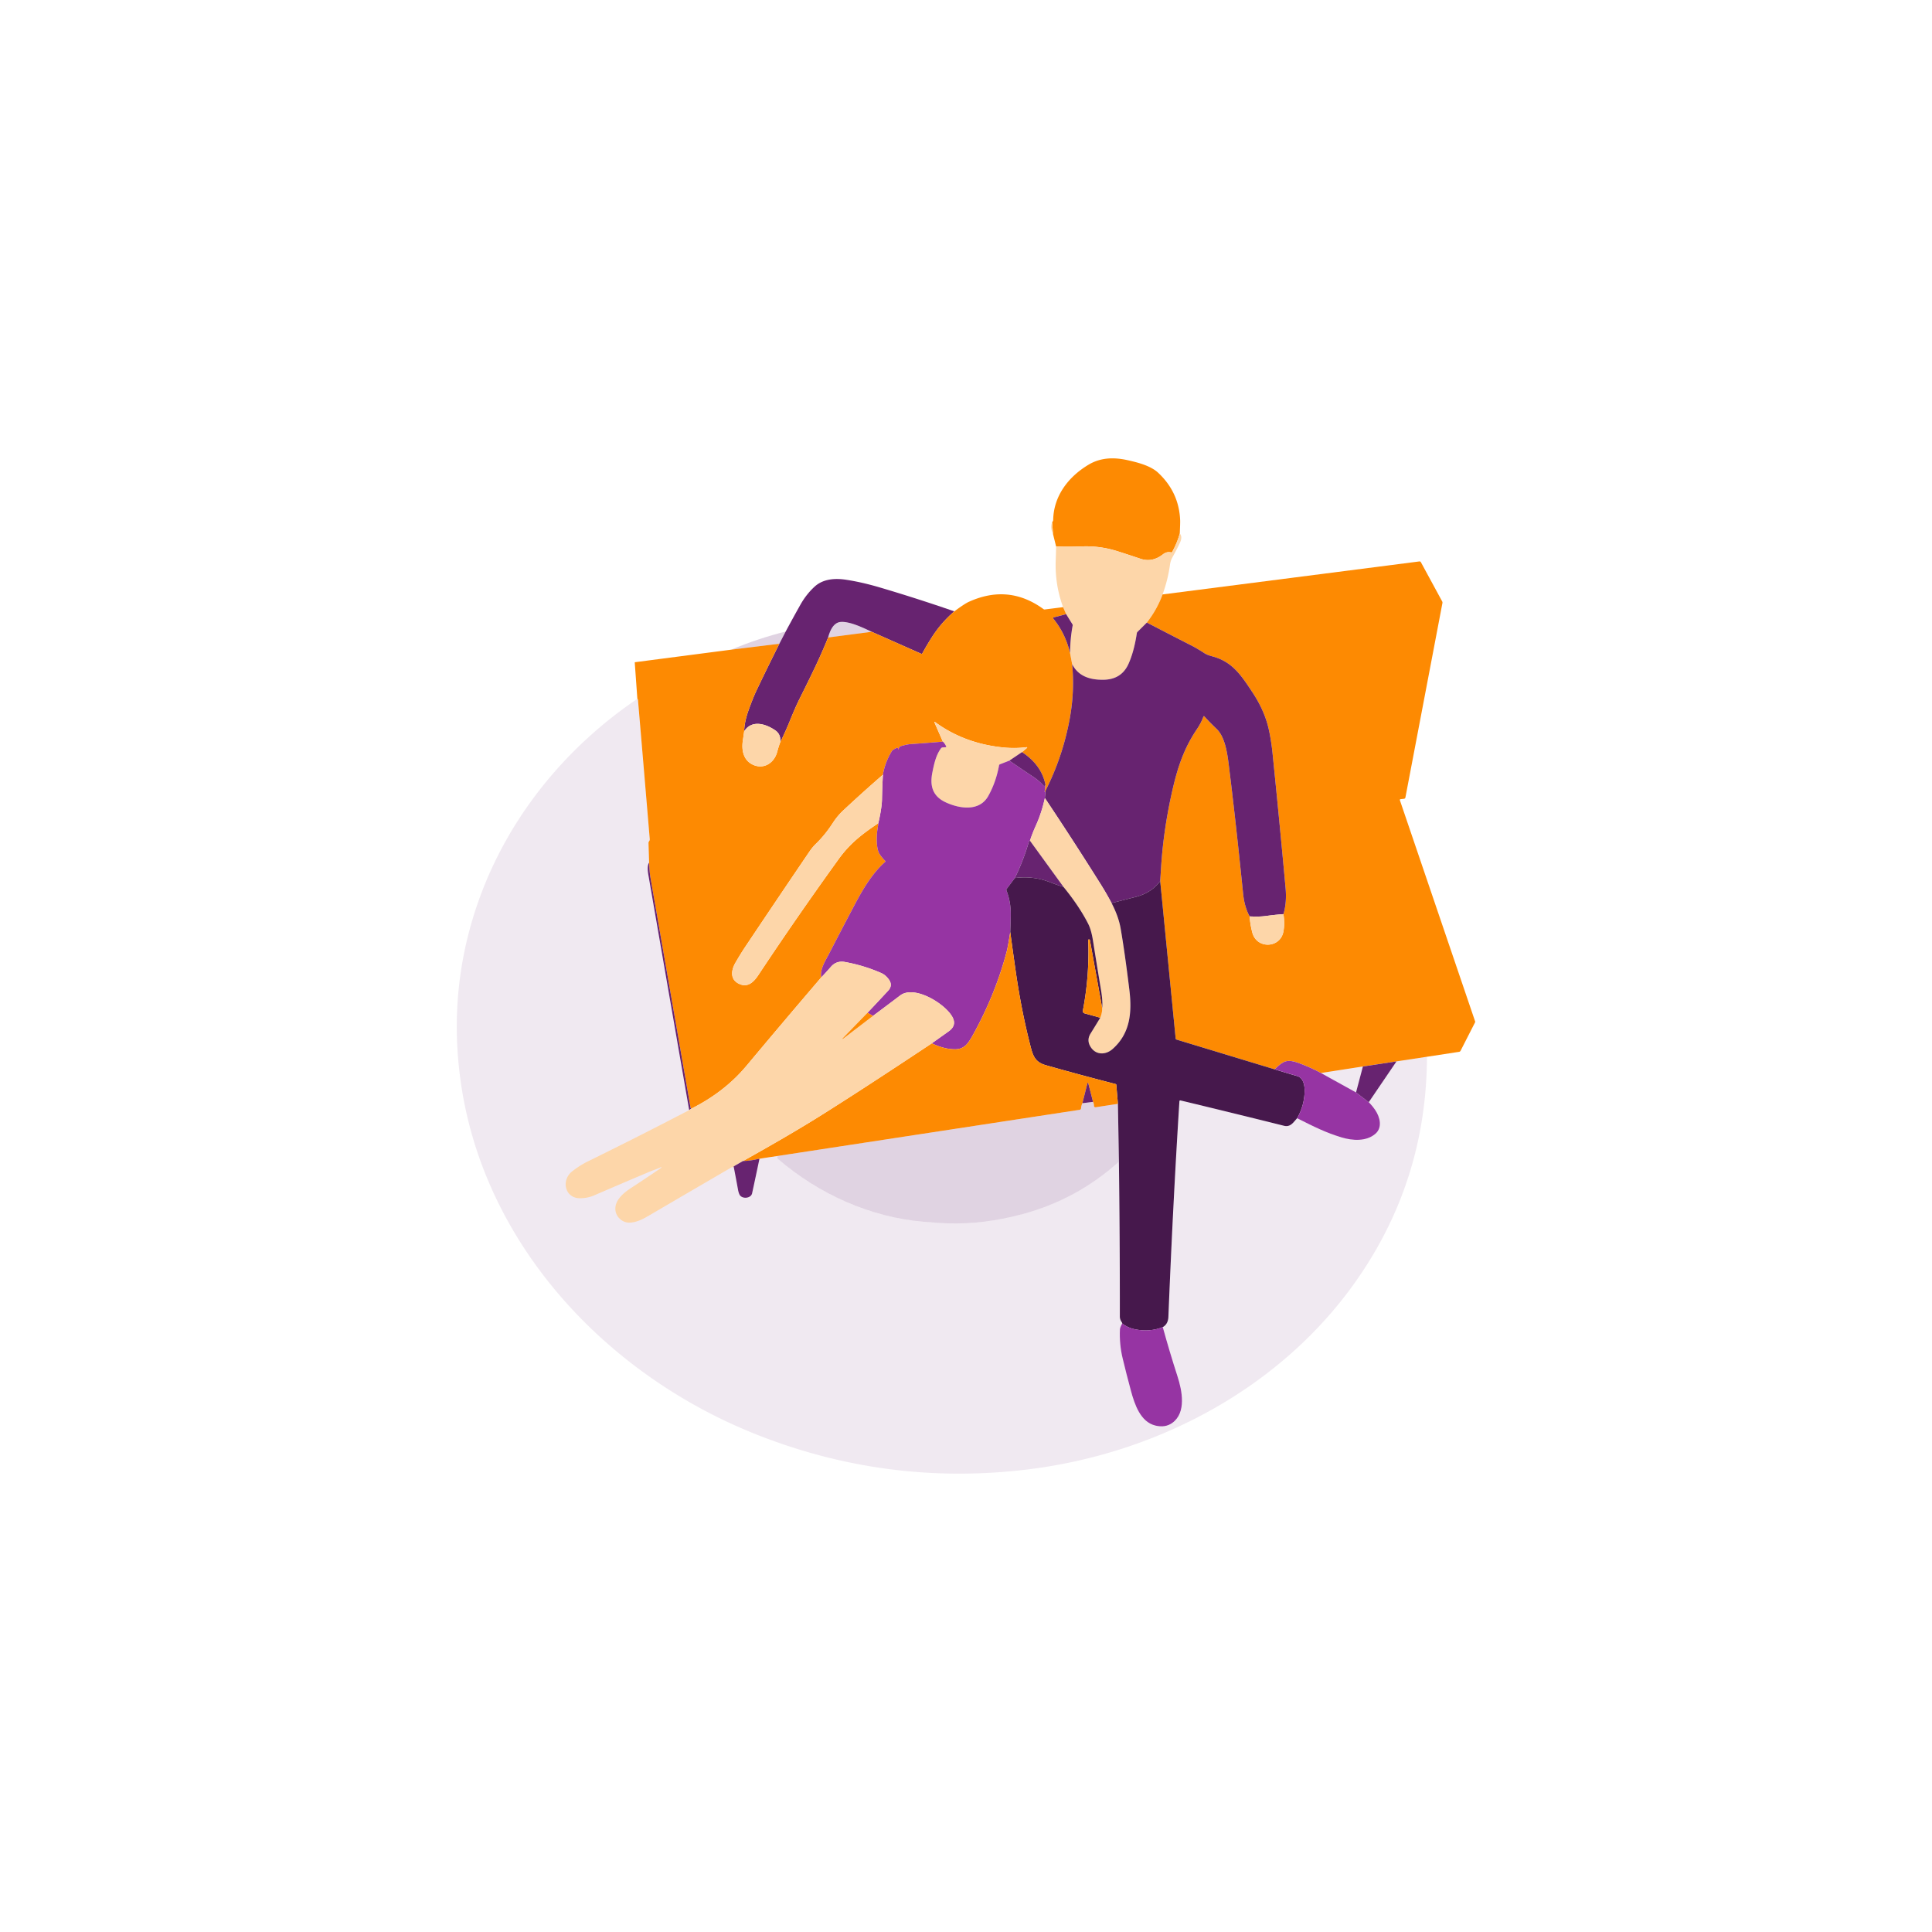 <svg xmlns="http://www.w3.org/2000/svg" width="1794" height="1794" fill="none"><path fill="#FD8A02" d="M1095.5 495.409a78.706 78.706 0 0 1-6.99 16.982c-.27.476-.67.654-1.2.532-2.6-.625-5.08-.014-7.45 1.834-6.65 5.19-13.65 6.538-21 4.046-7.12-2.408-14.16-4.718-21.13-6.93-10.75-3.416-21.71-4.914-32.9-4.494-10.076.374-18.135.369-24.174-.014l-2.842-11.424-.812-10.99c.625-.849.943-1.526.952-2.03.406-22.456 14.168-40.222 32.776-51.38 11.03-6.608 23.22-7.154 36.22-4.256 9.47 2.1 21.56 5.18 28.51 11.718 12.95 12.152 19.75 26.904 20.4 44.254.06 1.643-.06 5.694-.36 12.152Z"/><path fill="#FDD6A9" d="m977.002 484.952.812 10.99c-1.941-4.21-2.212-7.873-.812-10.99ZM1095.5 495.41c1.84 2.072 1.87 4.966.11 8.68a229.762 229.762 0 0 1-6.99 13.524c-1.12 2.016-1.84 4.2-2.17 6.552-1.28 9.408-3.59 18.676-6.91 27.804-3.4 9.305-8.26 18.013-14.59 26.124l-8.72 8.68c-.32.308-.53.717-.59 1.162-1.72 11.377-4.31 20.912-7.78 28.602-4.37 9.66-12.15 14.551-23.34 14.672-12.27.14-23.17-3.108-28.968-14.546l-1.932-10.29c.103-8.839.905-17.332 2.408-25.48a1.769 1.769 0 0 0-.238-1.288l-5.81-9.338-2.828-6.482c-5.115-13.991-7.397-28.462-6.846-43.414.159-4.256.275-8.591.35-13.006 6.039.383 14.098.388 24.174.014 11.19-.42 22.15 1.078 32.9 4.494 6.97 2.212 14.01 4.522 21.13 6.93 7.35 2.492 14.35 1.144 21-4.046 2.37-1.848 4.85-2.459 7.45-1.834.53.122.93-.056 1.2-.532a78.706 78.706 0 0 0 6.99-16.982Z"/><path fill="#FD8A02" d="m1325.04 981.28-28.28 4.298-31.22 4.732-38.95 6.062c-6.42-3.482-13.48-6.641-21.19-9.478-4.69-1.727-8.52-2.175-11.51-1.344-2.86.793-6.27 3.271-10.23 7.434l-91.23-27.678c-.45-.14-.69-.444-.74-.91l-14.35-146.202c.25-3.892.52-8.088.8-12.586 1.54-24.584 5.26-49.425 11.16-74.522 4.87-20.748 10.99-37.562 22.16-54.068 2.53-3.724 4.5-7.537 5.92-11.438.25-.672.62-.742 1.09-.21 3.68 4.032 7.44 7.872 11.29 11.522 7.58 7.168 9.82 22.092 11.13 32.466 4.18 33.357 8.67 73.607 13.46 120.75.82 8.036 2.83 14.98 6.02 20.832a83.091 83.091 0 0 0 2.52 15.092c4.08 15.344 25.61 14.574 28.76-.574.98-4.732 1.03-10.276.14-16.632 2.14-7.178 2.79-15.284 1.96-24.318-3.68-40.218-7.68-81.634-12.01-124.25-.85-8.354-2.04-15.984-3.57-22.89-2.56-11.583-7.61-23.063-15.15-34.44-10.08-15.232-17.68-26.782-33.66-32.354-3.75-1.302-7.57-1.82-10.97-4.032-4.51-2.94-8.45-5.274-11.82-7a6620.99 6620.99 0 0 1-41.62-21.448c6.33-8.111 11.19-16.819 14.59-26.124l238.38-30.632c.69-.084 1.19.177 1.52.784l19.74 36.358c.24.444.32.952.23 1.442l-34.37 180.53c-.15.774-.62 1.204-1.4 1.288l-2.97.322c-.72.084-.96.466-.73 1.148l69.82 205.254c.1.298.08.588-.06.868l-13.45 26.376c-.14.263-.33.491-.57.664a1.86 1.86 0 0 1-.82.33l-29.82 4.578Z"/><path fill="#672370" d="M886.155 567.692c-8.176 7.065-15.092 15.026-20.748 23.884a255.005 255.005 0 0 0-8.974 15.176c-.233.41-.564.518-.994.322l-46.018-20.412c-7.994-3.822-20.65-9.842-28.826-9.128-6.832.602-9.967 8.33-11.619 14.42-8.008 19.88-16.157 36.106-26.657 57.246-2.482 5.002-5.413 11.662-8.791 19.978a299.818 299.818 0 0 1-8.961 19.964c.448-4.844-1.101-8.494-4.648-10.948-8.75-6.034-21.714-10.192-28.896.812.075-5.74 1.503-12.46 4.284-20.16 2.52-6.963 4.686-12.39 6.496-16.282 4.639-9.922 11.928-24.85 21.868-44.786l5.894-11.368a1529.294 1529.294 0 0 1 13.622-24.808c3.622-6.45 8.018-12.059 13.189-16.828 7.854-7.252 18.941-8.008 29.147-6.454 9.884 1.493 20.45 3.906 31.696 7.238a1570.94 1570.94 0 0 1 68.936 22.134Z"/><path fill="#FD8A02" d="m987.151 563.786 2.828 6.482-11.564 3.052a.697.697 0 0 0-.29.163.671.671 0 0 0-.2.606c.021.109.069.21.14.295 7.439 9.119 12.624 19.782 15.554 31.99l1.932 10.29c1.624 17.015.859 34.025-2.296 51.03-4.368 23.529-11.848 45.701-22.442 66.514-.13.252-.182.705-.154 1.358a2.842 2.842 0 0 1-.378-.07c-.205-.047-.294-.168-.266-.364l.784-6.398c-2.426-12.245-9.692-22.363-21.798-30.352l4.172-3.5c.98-.831.831-1.167-.448-1.008-6.934.868-14.074.924-21.42.168-23.846-2.445-44.758-10.225-62.734-23.338-.914-.672-1.143-.49-.686.546l7.63 17.402a1861.593 1861.593 0 0 1-29.792 2.282c-2.37.168-5.292.765-8.764 1.792-1.484.448-2.492 1.358-2.422 3.01a.11.11 0 0 1-.028.064.114.114 0 0 1-.061.035.12.12 0 0 1-.07-.009.118.118 0 0 1-.051-.048c-.158-.495-.406-.887-.742-1.176-.27-.224-.578-.261-.924-.112-2.464 1.12-3.929 2.053-4.396 2.8-4.274 6.888-7.079 14.252-8.414 22.092a1336.593 1336.593 0 0 0-36.456 32.802c-3.854 3.593-7.149 7.509-9.884 11.746-4.853 7.523-10.154 14.065-15.904 19.628-2.109 2.035-4.167 4.531-6.174 7.49a13643.965 13643.965 0 0 0-59.542 88.34c-2.772 4.144-5.754 8.979-8.946 14.504-4.032 6.944-5.25 15.582 3.22 19.614 8.218 3.92 13.734-1.61 18.046-8.106 23.492-35.457 48.31-71.307 74.452-107.548 10.458-14.504 21.308-22.932 36.918-33.446-.074.943-.359 3.01-.854 6.202-.798 5.096-1.344 17.472 2.1 22.582 1.438 2.128 3.169 4.219 5.194 6.272a.558.558 0 0 1 .102.62.556.556 0 0 1-.13.178c-11.536 10.178-20.216 24.43-27.888 38.934a4897.809 4897.809 0 0 0-24.192 46.298c-3.192 6.16-8.806 14.616-7.308 22.078a9457.404 9457.404 0 0 0-69.538 82.208c-13.477 16.132-30.529 29.372-51.156 39.722-.382-.16-.616-.48-.7-.96-12.394-71.172-24.794-142.343-37.198-213.51-.826-4.718-.98-9.184-1.26-14.014l-.574-18.242a2.314 2.314 0 0 1 .364-1.302c.63-.98.882-1.246.784-2.52-3.444-40.992-7.093-84.117-10.948-129.374a.58.58 0 0 0-.154-.364 4.06 4.06 0 0 0-.392-.308l-2.408-33.586c-.009-.252.112-.397.364-.434l89.208-11.62 44.674-5.488c-9.94 19.936-17.229 34.865-21.868 44.786-1.81 3.892-3.976 9.319-6.496 16.282-2.781 7.7-4.209 14.42-4.284 20.16-.401 2.903-.821 5.847-1.26 8.834-1.33 8.96.63 18.242 9.394 22.274 9.968 4.592 19.642-1.54 22.414-11.606 1.223-4.443 2.222-7.565 2.996-9.366a299.804 299.804 0 0 0 8.96-19.964c3.379-8.316 6.31-14.975 8.792-19.978 10.5-21.14 18.648-37.366 26.656-57.246l40.446-5.292 46.018 20.412c.43.196.761.089.994-.322a255.325 255.325 0 0 1 8.974-15.176c5.656-8.857 12.572-16.819 20.748-23.884 6.31-4.695 10.771-7.635 13.384-8.82 24.696-11.237 47.829-8.997 69.398 6.72.383.28.812.387 1.288.322l16.926-2.128Z"/><path fill="#672370" d="m989.979 570.268 5.81 9.338c.243.392.322.821.238 1.288-1.502 8.148-2.305 16.641-2.408 25.48-2.93-12.208-8.115-22.872-15.554-31.99a.651.651 0 0 1 .06-.901.676.676 0 0 1 .29-.163l11.564-3.052Zm74.971 7.826a6568.09 6568.09 0 0 0 41.62 21.448c3.37 1.727 7.31 4.06 11.82 7 3.4 2.212 7.22 2.73 10.97 4.032 15.98 5.572 23.58 17.122 33.66 32.354 7.54 11.378 12.59 22.858 15.15 34.44 1.53 6.907 2.72 14.537 3.57 22.89a12478 12478 0 0 1 12.01 124.25c.83 9.035.18 17.141-1.96 24.318-5.3.392-10.56.948-15.76 1.666-5.58.77-10.29.7-15.66.448-3.19-5.852-5.19-12.796-6.02-20.832-4.79-47.142-9.28-87.392-13.46-120.75-1.31-10.374-3.55-25.298-11.13-32.466a222.77 222.77 0 0 1-11.29-11.522c-.47-.532-.84-.462-1.09.21-1.42 3.902-3.39 7.714-5.92 11.438-11.17 16.506-17.29 33.32-22.16 54.068-5.9 25.098-9.62 49.938-11.16 74.522-.28 4.499-.55 8.694-.8 12.586-5.53 7.318-13.13 12.213-22.82 14.686-7.34 1.867-14.78 3.776-22.33 5.726a284.004 284.004 0 0 0-10.44-18.046 3337.419 3337.419 0 0 0-51.51-79.534l.42-5.46c-.028-.653.024-1.106.154-1.358 10.594-20.813 18.074-42.984 22.442-66.514 3.155-17.005 3.92-34.015 2.296-51.03 5.798 11.438 16.698 14.686 28.968 14.546 11.19-.121 18.97-5.012 23.34-14.672 3.47-7.69 6.06-17.224 7.78-28.602.06-.445.27-.854.59-1.162l8.72-8.68Z"/><path fill="#FDD6A9" d="m949.001 698.382-11.746 7.91-8.764 3.43c-.438.178-.7.495-.784.952-1.922 10.472-5.268 19.969-10.038 28.49-8.134 14.546-26.417 11.928-39.535 5.838-12.334-5.74-14.826-15.498-12.334-27.846 1.554-7.728 3.345-16.114 8.007-22.302a2.01 2.01 0 0 1 1.512-.826l2.647-.196c.653-.046.835-.364.546-.952-.915-1.857-1.914-3.266-2.996-4.228l-7.631-17.402c-.457-1.036-.228-1.218.686-.546 17.976 13.114 38.888 20.893 62.734 23.338 7.346.756 14.486.7 21.421-.168 1.278-.158 1.427.178.447 1.008l-4.172 3.5Zm-224.433-9.24c-.775 1.801-1.774 4.923-2.996 9.366-2.772 10.066-12.446 16.198-22.414 11.606-8.764-4.032-10.724-13.314-9.394-22.274.439-2.987.858-5.932 1.26-8.834 7.182-11.004 20.146-6.846 28.896-.812 3.546 2.454 5.096 6.104 4.648 10.948Z"/><path fill="#9634A3" d="M875.516 688.652c1.082.961 2.081 2.371 2.996 4.228.289.588.107.905-.546.952l-2.646.196a2.007 2.007 0 0 0-1.512.826c-4.662 6.188-6.454 14.574-8.008 22.302-2.492 12.348 0 22.106 12.334 27.846 13.118 6.09 31.402 8.708 39.536-5.838 4.769-8.521 8.115-18.018 10.038-28.49.084-.457.345-.775.784-.952l8.764-3.43a1205.59 1205.59 0 0 0 22.316 15.106 48.467 48.467 0 0 1 9.408 8.148c.56.625 1.166.355 1.82-.812l-.784 6.398c-.028.196.06.317.266.364.102.028.228.051.378.07l-.42 5.46c-1.979 9.109-4.732 17.561-8.26 25.354-2.24 4.956-4.102 9.716-5.586 14.28-.542.215-.882.551-1.022 1.008-3.416 11.723-7.761 22.946-13.034 33.67l-7.63 10.164c-.28.373-.336.775-.168 1.204 2.79 7.317 4.125 14.868 4.004 22.652a693.648 693.648 0 0 1-.462 16.072c-1.419 9.128-2.525 15.209-3.318 18.242-6.944 26.395-17.407 52.225-31.388 77.49-2.455 4.443-4.583 7.527-6.384 9.254-2.679 2.566-5.941 3.873-9.786 3.92-6.72.075-14.047-1.769-21.98-5.53 5.45-3.836 10.719-7.579 15.806-11.228 5.198-3.733 6.225-8.297 3.08-13.692-7.182-12.362-35.252-29.372-48.202-19.544a3140.942 3140.942 0 0 1-25.27 18.97l-5.124-2.884a2136.043 2136.043 0 0 0 19.236-20.552c3.08-3.341 3.229-6.869.448-10.584-2.007-2.697-4.294-4.611-6.86-5.74-10.696-4.704-21.934-8.129-33.712-10.276-5.302-.971-9.67.532-13.104 4.508a257.589 257.589 0 0 1-8.918 9.786c-1.498-7.462 4.116-15.918 7.308-22.078a4897.809 4897.809 0 0 1 24.192-46.298c7.672-14.504 16.352-28.756 27.888-38.934a.572.572 0 0 0 .181-.393.574.574 0 0 0-.153-.405c-2.026-2.053-3.757-4.144-5.194-6.272-3.444-5.11-2.898-17.486-2.1-22.582.494-3.192.779-5.259.854-6.202 2.165-9.455 3.299-16.837 3.402-22.148.14-7.579.429-15.204.868-22.876 1.334-7.84 4.139-15.204 8.414-22.092.466-.747 1.932-1.68 4.396-2.8.345-.149.653-.112.924.112.336.289.583.681.742 1.176a.108.108 0 0 0 .051.048c.021.01.046.013.069.009a.11.11 0 0 0 .061-.035.118.118 0 0 0 .029-.064c-.07-1.652.938-2.562 2.422-3.01 3.472-1.027 6.393-1.624 8.764-1.792 9.697-.663 19.628-1.423 29.792-2.282Z"/><path fill="#672370" d="M949.003 698.382c12.105 7.989 19.371 18.106 21.798 30.352-.653 1.166-1.26 1.437-1.82.812a48.409 48.409 0 0 0-9.408-8.148 1205.59 1205.59 0 0 1-22.316-15.106l11.746-7.91Z"/><path fill="#FDD6A9" d="M819.852 719.382a591.693 591.693 0 0 0-.868 22.876c-.103 5.31-1.237 12.693-3.402 22.148-15.61 10.514-26.46 18.942-36.918 33.446-26.143 36.241-50.96 72.091-74.452 107.548-4.312 6.496-9.828 12.026-18.046 8.106-8.47-4.032-7.252-12.67-3.22-19.614 3.192-5.526 6.174-10.36 8.946-14.504a13562.837 13562.837 0 0 1 59.542-88.34c2.006-2.959 4.064-5.456 6.174-7.49 5.749-5.563 11.05-12.106 15.904-19.628 2.734-4.238 6.029-8.153 9.884-11.746a1333.62 1333.62 0 0 1 36.456-32.802Zm150.388 21.644a3335.398 3335.398 0 0 1 51.51 79.534c3.81 6.076 7.3 12.091 10.44 18.046 4.3 8.288 7.09 16.067 8.36 23.338 2.56 14.635 5.26 33.651 8.12 57.05 2.56 20.916.92 40.6-15.64 55.16-6.1 5.362-14.94 5.768-19.91-1.414-3-4.34-3.15-8.68-.45-13.02a1140.1 1140.1 0 0 0 9.01-14.7c1.28-3.201 1.87-6.235 1.77-9.1.45-3.995.09-9.515-1.07-16.562a5495.518 5495.518 0 0 1-7.51-46.186c-1.03-6.505-2.51-11.648-4.44-15.428-5.54-10.883-13.188-22.297-22.942-34.244l-31.093-42.84c1.484-4.564 3.346-9.324 5.586-14.28 3.528-7.793 6.281-16.245 8.259-25.354Z"/><path fill="#672370" d="m956.395 780.66 31.094 42.84c-3.239-.886-7.462-2.343-12.67-4.368-10.416-4.041-21.243-5.306-32.48-3.794 5.273-10.724 9.618-21.947 13.034-33.67.14-.457.481-.793 1.022-1.008Zm-353.64 20.355c.28 4.83.434 9.296 1.26 14.014 12.404 71.167 24.803 142.338 37.198 213.511.084.48.317.8.7.96l-1.974 1.31a914351.37 914351.37 0 0 1-37.912-218.553c-.943-5.432-.7-9.179.728-11.242Z"/><path fill="#46184C" d="M987.488 823.5c9.753 11.946 17.402 23.361 22.942 34.244 1.93 3.78 3.41 8.922 4.44 15.428 2.44 15.409 4.94 30.804 7.51 46.186 1.16 7.046 1.52 12.567 1.07 16.562l-11.38-62.902c-.08-.495-.38-.714-.89-.658l-.4.056c-.2.028-.3.149-.29.364.85 22.157-.81 44.048-4.98 65.674a2.166 2.166 0 0 0 1.55 2.52l14.62 4.046c-3 4.974-6 9.874-9.01 14.7-2.7 4.34-2.55 8.68.45 13.02 4.97 7.182 13.81 6.776 19.91 1.414 16.56-14.56 18.2-34.244 15.64-55.16-2.86-23.399-5.56-42.416-8.12-57.05-1.27-7.271-4.06-15.05-8.36-23.338 7.55-1.951 14.99-3.86 22.33-5.726 9.69-2.474 17.29-7.369 22.82-14.686l14.35 146.202c.05.466.29.77.74.91l91.23 27.678c7.01 2.146 14.01 4.242 21.02 6.286 5.62 1.64 6.86 8.75 6.77 13.9-.18 8.97-2.5 17.37-6.96 25.19-3.46 3.68-6.08 8.54-12.24 7-30.43-7.6-62.4-15.43-95.9-23.48-.74-.19-1.14.11-1.19.88-4.07 64.87-7.47 131.55-10.22 200.05-.18 4.45-1.91 7.63-5.21 9.53-8.17 3.22-16.81 3.88-25.9 1.99-4.42-.91-8.35-2.71-11.78-5.38.01-.01-.02-.22-.1-.61-.04-.19-.12-.37-.25-.55-1.25-1.68-1.86-3.46-1.85-5.33.04-49.02-.26-98.04-.9-147.06l-.88-50.41-1.51-17.61c-.03-.41-.24-.66-.65-.76-23.7-6.13-45.347-11.984-64.928-17.556-8.946-2.548-11.522-7.798-13.622-15.834-5.852-22.372-10.589-46.172-14.21-71.4a3996.265 3996.265 0 0 1-5.068-36.4c.215-5.283.369-10.64.462-16.072.121-7.784-1.214-15.335-4.004-22.652-.168-.43-.112-.831.168-1.204l7.63-10.164c11.237-1.512 22.064-.248 32.48 3.794 5.208 2.025 9.431 3.481 12.67 4.368Z"/><path fill="#FDD6A9" d="M1191.79 848.826c.89 6.356.84 11.9-.14 16.632-3.15 15.148-24.68 15.918-28.76.574a83.091 83.091 0 0 1-2.52-15.092c5.37.252 10.08.322 15.66-.448 5.2-.719 10.46-1.274 15.76-1.666Z"/><path fill="#FD8A02" d="M938.082 865.43a3996.265 3996.265 0 0 0 5.068 36.4c3.621 25.228 8.358 49.028 14.21 71.4 2.1 8.036 4.676 13.286 13.622 15.834 19.581 5.572 41.228 11.426 64.928 17.556.41.1.62.35.65.76l1.51 17.61-20.43 3.13c-1.19.18-1.79-.34-1.8-1.55 0-1.15-.3-2.28-.88-3.4l-4.3-16.73c-.36-1.38-.71-1.38-1.05.01l-4.52 17.95c-.7 1.37-1.12 2.94-1.26 4.72-.03.35-.17.68-.41.94-.23.25-.55.42-.9.47l-280.444 42.87c-8.661 1.29-14.135 2.13-16.422 2.52-.355.07-.541.29-.56.67-.149-.46-.462-.62-.938-.5-4.536 1.18-9.254 1.84-14.154 1.97 29.26-16.34 53.027-30.24 71.302-41.69 25.919-16.23 60.559-38.752 103.922-67.564 7.933 3.761 15.26 5.604 21.98 5.53 3.845-.047 7.107-1.354 9.786-3.92 1.801-1.727 3.929-4.812 6.384-9.254 13.981-25.266 24.444-51.096 31.388-77.49.793-3.034 1.899-9.114 3.318-18.242Zm85.368 70.49c.1 2.865-.49 5.898-1.77 9.1l-14.62-4.046a2.166 2.166 0 0 1-1.55-2.52c4.17-21.626 5.83-43.517 4.98-65.674-.01-.215.09-.336.29-.364l.4-.056c.51-.056.81.163.89.658l11.38 62.902Z"/><path fill="#FDD6A9" d="M805.517 940.428c-7.747 7.971-15.48 15.941-23.198 23.912-.112.112-.117.224-.014.336.102.121.219.135.35.042l27.986-21.406a3140.942 3140.942 0 0 0 25.27-18.97c12.95-9.828 41.02 7.182 48.202 19.544 3.145 5.395 2.118 9.959-3.08 13.692a2168.427 2168.427 0 0 1-15.806 11.228c-43.363 28.812-78.004 51.334-103.922 67.564-18.275 11.45-42.042 25.35-71.302 41.69-2.716 1.54-5.54 3.16-8.47 4.86-.336.2-.392.48-.168.85-1.102-.01-1.825.09-2.17.28-26.04 15.17-51.894 30.26-77.56 45.28-5.474 3.22-11.872 6.29-18.228 5.94-5.81-.31-11.088-5.2-11.914-11.12-1.288-9.1 7.252-16.32 14.224-20.87a1446.66 1446.66 0 0 0 28.392-18.97c.112-.08.135-.18.07-.3l-.014-.01c-.103-.19-.248-.24-.434-.14-3.682 1.71-7.602 2.92-11.298 4.48a8257.222 8257.222 0 0 0-51.044 21.81c-3.622 1.56-7.71 2.4-12.264 2.53-14.658.4-18.368-16.7-7.868-24.97 4.722-3.74 9.692-6.88 14.91-9.44a4237.727 4237.727 0 0 0 93.772-47.46l1.974-1.31c20.626-10.35 37.678-23.59 51.156-39.722a9422.196 9422.196 0 0 1 69.538-82.208 257.589 257.589 0 0 0 8.918-9.786c3.434-3.976 7.802-5.479 13.104-4.508 11.778 2.147 23.016 5.572 33.712 10.276 2.566 1.129 4.853 3.043 6.86 5.74 2.781 3.715 2.632 7.243-.448 10.584a2136.043 2136.043 0 0 1-19.236 20.552Z"/><path fill="#FD8A02" d="m805.515 940.428 5.124 2.884c-9.333 7.14-18.662 14.275-27.986 21.406-.131.093-.247.079-.35-.042-.103-.112-.098-.224.014-.336 7.719-7.971 15.451-15.942 23.198-23.912Z"/><path fill="#9634A3" d="m1226.59 996.371 32.57 18.019 11.83 9.09c2.2 2.19 4.2 4.61 6 7.26 4.48 6.58 6.88 16.23.19 22.05-8.45 7.32-21.26 6.44-31.42 3.38-14.56-4.4-25.06-9.65-41.27-17.81 4.46-7.82 6.78-16.22 6.96-25.19.09-5.15-1.15-12.26-6.77-13.901-7.01-2.044-14.01-4.139-21.02-6.286 3.96-4.162 7.37-6.64 10.23-7.434 2.99-.83 6.82-.382 11.51 1.344 7.71 2.838 14.77 5.997 21.19 9.478Z"/><path fill="#672370" d="m1296.76 985.578-25.77 37.902-11.83-9.09 6.38-24.08 31.22-4.732Zm-281.8 37.592-9.87 1.23 4.52-17.95c.34-1.39.69-1.39 1.05-.01l4.3 16.73Zm-309.867 53.42a4315.103 4315.103 0 0 1-6.706 31.49c-.966 4.45-8.036 5.44-11.004 2.21-.887-.98-1.582-2.85-2.086-5.6-1.26-6.97-2.571-13.94-3.934-20.92-.224-.37-.168-.65.168-.85 2.931-1.7 5.754-3.32 8.47-4.86 4.9-.13 9.618-.79 14.154-1.97.476-.12.789.04.938.5Z"/><path fill="#9634A3" d="M1042.05 1228.95c3.43 2.67 7.36 4.47 11.78 5.38 9.09 1.89 17.73 1.23 25.9-1.99 4.23 15.37 8.79 30.63 13.68 45.77 4.24 13.12 8.37 33.54-4.77 43.1-4.39 3.2-9.68 4.03-15.86 2.51-13.75-3.39-19.18-19.46-22.67-32.42-2.88-10.69-5.44-20.7-7.67-30.03-2.08-8.68-2.92-17.65-2.51-26.91.05-1.1.75-2.9 2.12-5.41Z"/><path fill="#672370" fill-opacity=".2" d="m809.422 586.662-40.446 5.292c1.652-6.09 4.788-13.818 11.62-14.42 8.176-.714 20.832 5.306 28.826 9.128Zm-79.857-.253-5.894 11.368-44.674 5.488c16.576-6.934 33.432-12.553 50.568-16.856Z"/><path fill="#672370" fill-opacity=".1" d="M591.833 648.906c.159.112.29.215.392.308a.58.58 0 0 1 .154.364c3.855 45.258 7.504 88.382 10.948 129.374.098 1.274-.154 1.54-.784 2.52a2.319 2.319 0 0 0-.364 1.302l.574 18.242c-1.428 2.063-1.67 5.81-.728 11.242 12.563 72.474 25.2 145.325 37.912 218.552a4235.526 4235.526 0 0 1-93.772 47.46c-5.217 2.56-10.187 5.7-14.91 9.44-10.5 8.27-6.79 25.37 7.868 24.97 4.555-.13 8.643-.97 12.264-2.53 16.67-7.19 33.684-14.46 51.044-21.81 3.696-1.56 7.616-2.77 11.298-4.48.187-.1.332-.05.434.14l.014.01c.066.12.042.22-.07.3a1440.699 1440.699 0 0 1-28.392 18.97c-6.972 4.55-15.512 11.77-14.224 20.87.826 5.92 6.104 10.81 11.914 11.12 6.356.35 12.754-2.72 18.228-5.94a45945.05 45945.05 0 0 1 77.56-45.28c.346-.19 1.069-.29 2.17-.28 1.363 6.98 2.674 13.95 3.934 20.92.504 2.75 1.2 4.62 2.086 5.6 2.968 3.23 10.038 2.24 11.004-2.21 2.278-10.5 4.513-21 6.706-31.49.019-.38.206-.6.56-.67 2.287-.39 7.761-1.23 16.423-2.52-.719 1.04-.556 2.01.489 2.93 37.786 32.5 85.596 54.04 135.422 58.21 9.436.79 16.698 1.27 21.784 1.43 22.662.71 45.93-2.15 69.804-8.6 33.386-9.02 62.895-24.99 88.535-47.91.32-.28.5-.63.55-1.06l.29-3c.64 49.02.93 98.04.9 147.06-.01 1.87.6 3.65 1.85 5.33.13.18.21.36.25.55.08.39.11.6.1.61-1.37 2.51-2.07 4.31-2.12 5.41-.41 9.26.43 18.23 2.51 26.91 2.23 9.33 4.79 19.34 7.67 30.03 3.49 12.96 8.92 29.03 22.67 32.42 6.18 1.52 11.47.69 15.86-2.51 13.14-9.56 9.01-29.98 4.77-43.1-4.89-15.14-9.45-30.4-13.68-45.77 3.3-1.9 5.03-5.08 5.21-9.53 2.75-68.5 6.15-135.18 10.22-200.05.05-.77.44-1.07 1.19-.88 33.5 8.05 65.47 15.88 95.9 23.48 6.16 1.54 8.78-3.32 12.24-7 16.21 8.16 26.71 13.41 41.27 17.81 10.16 3.06 22.97 3.94 31.42-3.38 6.69-5.82 4.29-15.47-.19-22.05a49.28 49.28 0 0 0-6-7.26l25.77-37.902 28.28-4.298c-.28 77.09-22.42 146.77-66.43 209.02-70.33 99.5-185.46 159.96-305.409 174.31-86.156 10.31-169.633-.51-250.432-32.45-139.104-54.98-253.792-176.33-275.016-328.14-8.157-58.374-2.361-114.911 17.388-169.614 27.37-75.824 79.898-140.294 146.692-185.5Z"/><path fill="#672370" fill-opacity=".1" d="m1265.54 990.309-6.38 24.081-32.57-18.019 38.95-6.062Z"/><path fill="#672370" fill-opacity=".2" d="M1014.96 1023.17c.58 1.12.88 2.25.88 3.4.01 1.21.61 1.73 1.8 1.55l20.43-3.13.88 50.41-.29 3c-.05.43-.23.78-.55 1.06-25.64 22.93-55.148 38.89-88.533 47.91-23.875 6.45-47.143 9.32-69.804 8.6-5.087-.16-12.348-.64-21.784-1.43-49.826-4.17-97.636-25.71-135.422-58.21-1.045-.92-1.209-1.89-.49-2.93l280.443-42.87c.35-.05.67-.22.9-.47.24-.26.38-.59.41-.94.14-1.77.56-3.35 1.26-4.72l9.87-1.23Z"/></svg>